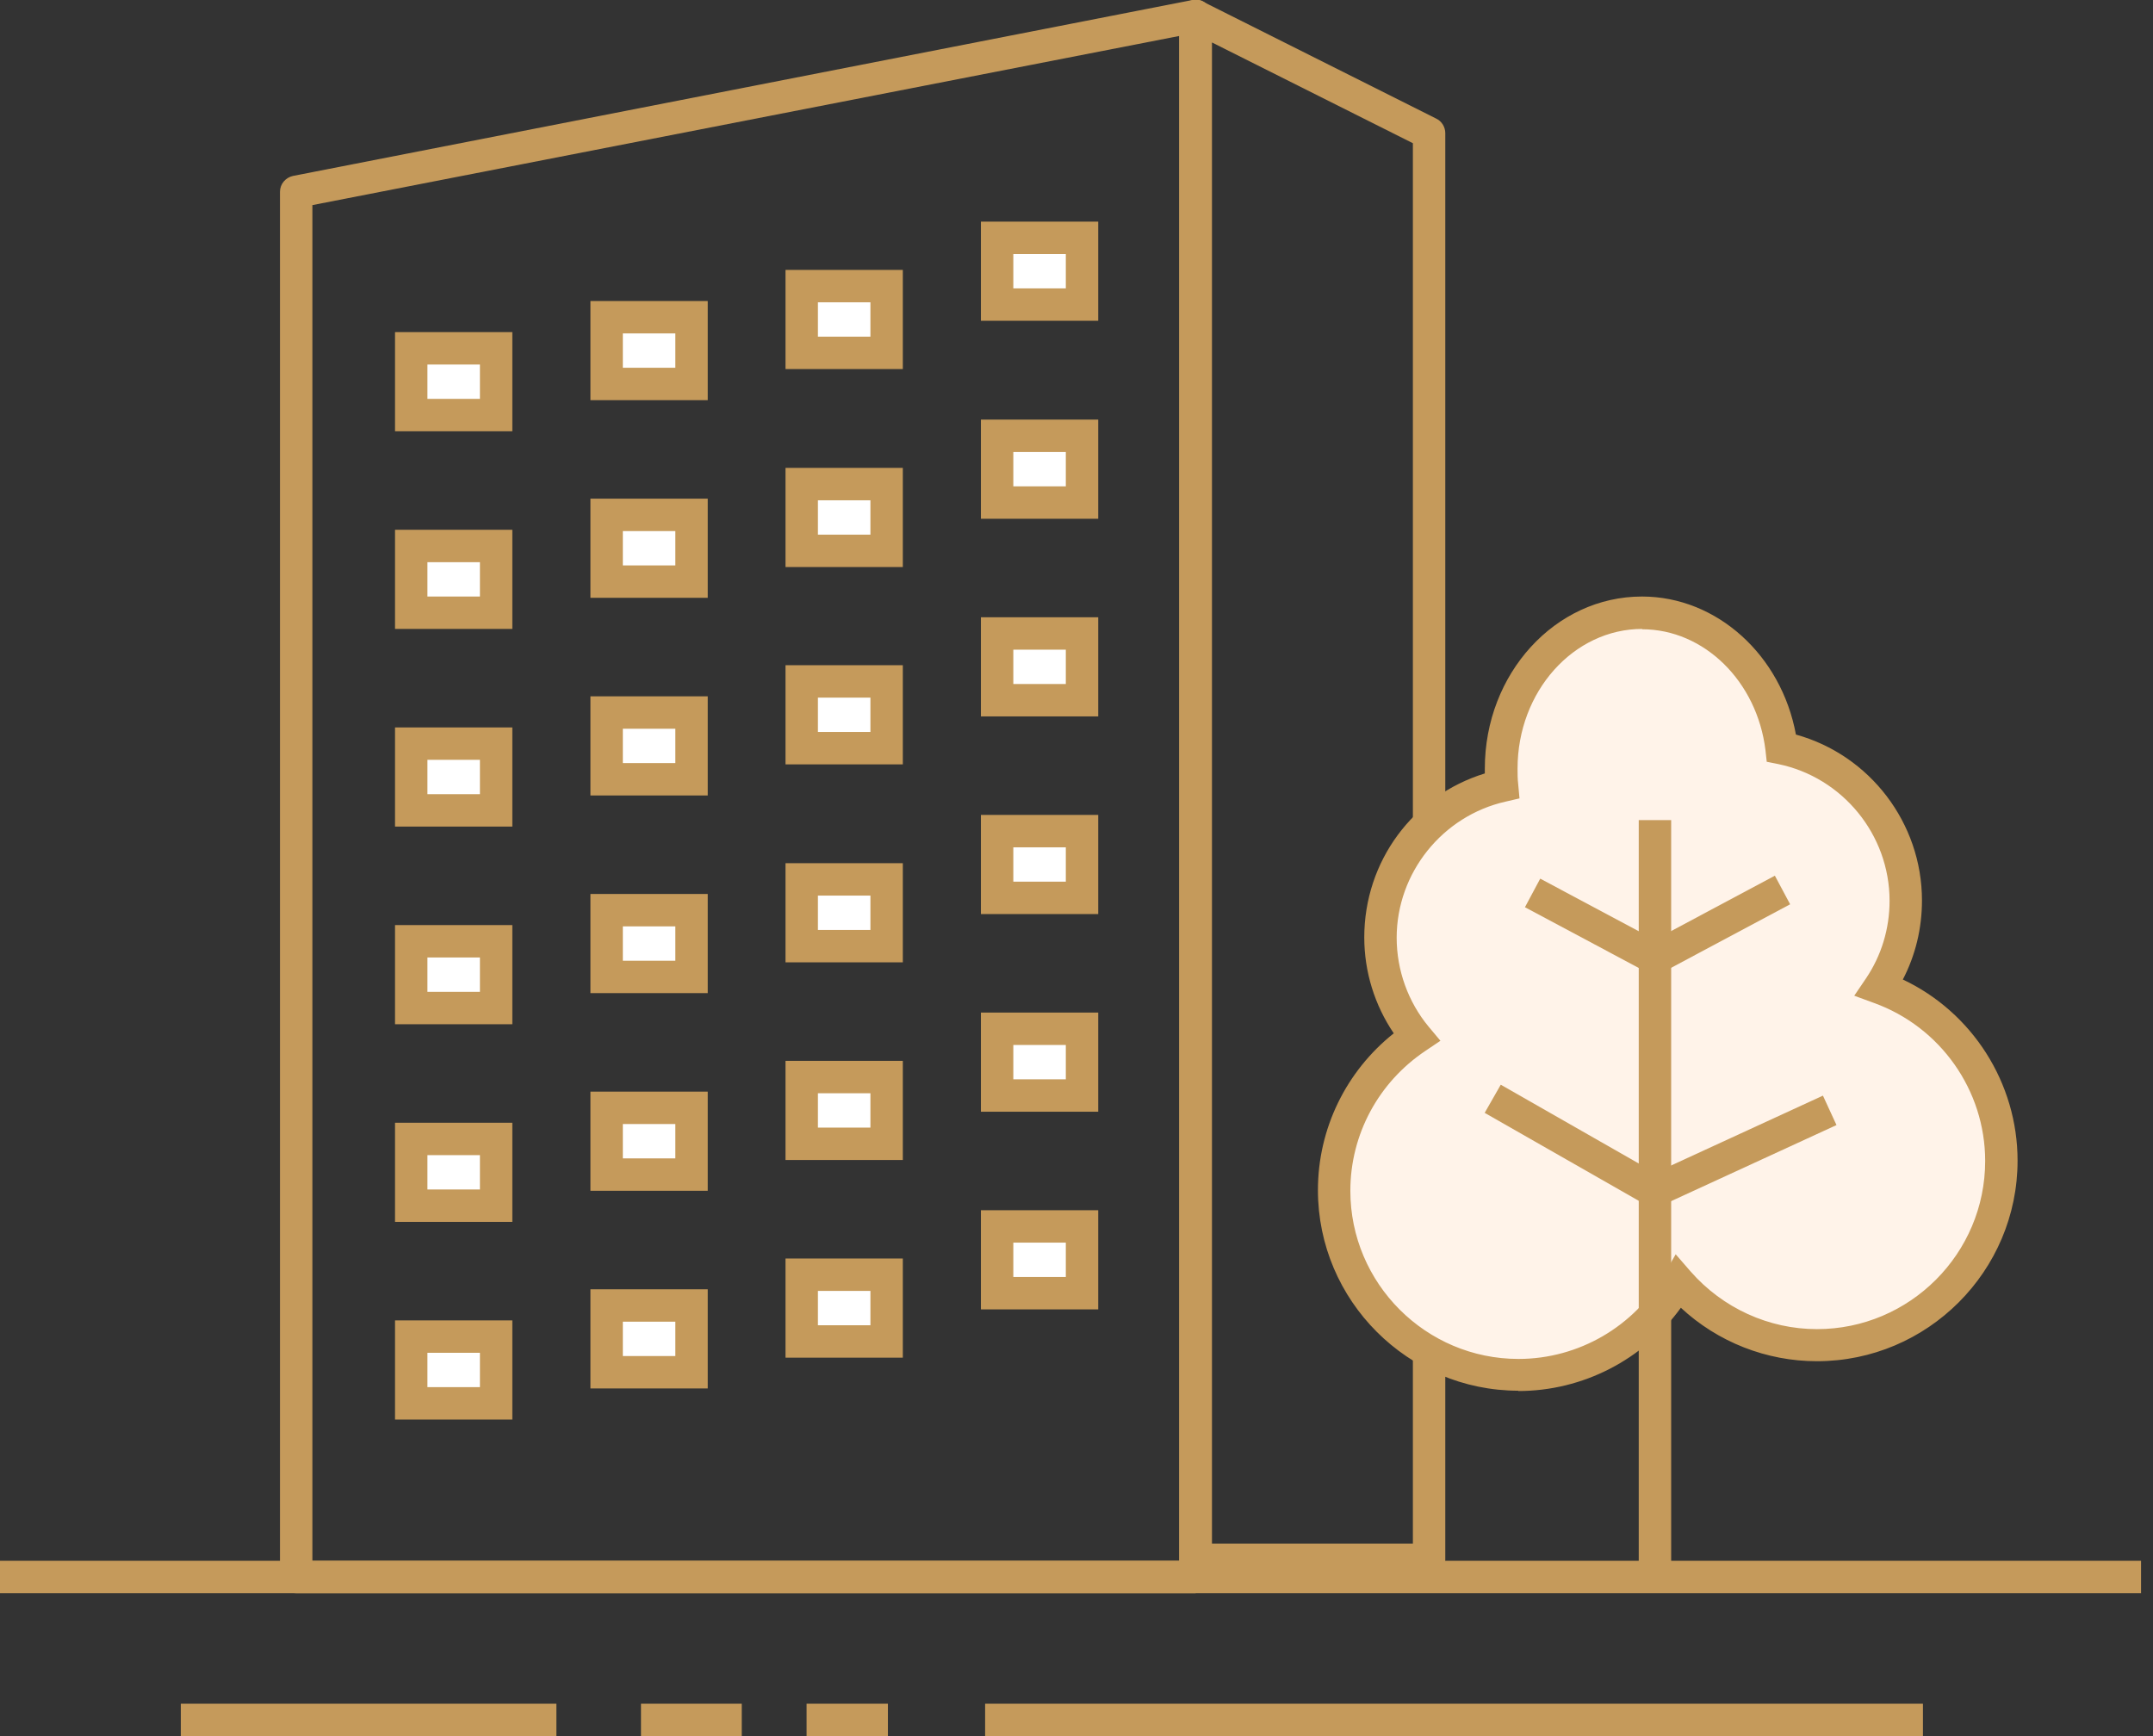 <svg width="124" height="100" viewBox="0 0 124 100" fill="none" xmlns="http://www.w3.org/2000/svg">
<rect x="0" y="0" width="124" height="100" fill="#333333" stroke="none"/>
<g clip-path="url(#clip0_2_252)">
<path d="M68.869 91.769H17.059C16.536 91.769 16.125 91.359 16.125 90.836V11.049C16.125 10.601 16.443 10.228 16.872 10.134L68.682 2.28547e-05C68.944 -0.056 69.242 2.28509e-05 69.448 0.187C69.671 0.355 69.783 0.635 69.783 0.915V90.817C69.783 91.34 69.373 91.751 68.85 91.751L68.869 91.769ZM17.992 89.903H67.917V2.072L17.992 11.814V89.884V89.903Z" fill="#C59A5B"/>
<path d="M82.288 90.78H68.85C68.328 90.78 67.917 90.37 67.917 89.847V0.933C67.917 0.616 68.085 0.317 68.365 0.131C68.645 -0.037 68.981 -0.056 69.28 0.093L82.717 6.831C83.035 6.98 83.24 7.316 83.24 7.671V89.828C83.24 90.351 82.829 90.761 82.307 90.761L82.288 90.78ZM69.802 88.914H81.374V8.249L69.802 2.445V88.914Z" fill="#C59A5B"/>
<path d="M108.249 56.85C109.201 55.413 109.78 53.695 109.78 51.848C109.78 47.518 106.7 43.897 102.613 43.057C102.09 38.671 98.694 35.274 94.588 35.274C90.108 35.274 86.469 39.287 86.469 44.252C86.469 44.587 86.469 44.905 86.525 45.222C82.512 46.118 79.526 49.701 79.526 53.975C79.526 56.159 80.31 58.137 81.598 59.705C78.742 61.609 76.857 64.856 76.857 68.552C76.857 74.412 81.616 79.171 87.477 79.171C91.415 79.171 94.868 77.006 96.697 73.815C98.638 76.036 101.493 77.454 104.685 77.454C110.545 77.454 115.304 72.695 115.304 66.835C115.304 62.225 112.374 58.324 108.268 56.85" fill="#FFF3E9"/>
<path d="M87.458 80.105C81.094 80.105 75.905 74.916 75.905 68.552C75.905 65.006 77.529 61.702 80.272 59.519C79.171 57.895 78.574 55.972 78.574 53.994C78.574 49.608 81.392 45.819 85.517 44.55C85.517 44.457 85.517 44.364 85.517 44.27C85.517 38.802 89.567 34.36 94.569 34.36C98.88 34.36 102.594 37.738 103.434 42.311C107.689 43.486 110.694 47.406 110.694 51.866C110.694 53.471 110.321 55.021 109.593 56.42C113.587 58.305 116.2 62.374 116.2 66.853C116.2 73.218 111.012 78.406 104.647 78.406C101.736 78.406 98.936 77.305 96.808 75.327C94.644 78.313 91.172 80.123 87.439 80.123L87.458 80.105ZM94.588 36.226C90.631 36.226 87.402 39.828 87.402 44.27C87.402 44.569 87.402 44.867 87.439 45.166L87.514 45.987L86.711 46.174C83.072 46.995 80.44 50.28 80.44 54.013C80.44 55.879 81.094 57.708 82.288 59.145L82.96 59.948L82.102 60.526C79.395 62.337 77.772 65.342 77.772 68.589C77.772 73.927 82.12 78.275 87.458 78.275C90.911 78.275 94.14 76.409 95.857 73.386L96.51 72.247L97.368 73.236C99.216 75.345 101.866 76.558 104.647 76.558C109.985 76.558 114.334 72.21 114.334 66.872C114.334 62.803 111.758 59.145 107.913 57.764L106.794 57.353L107.465 56.364C108.361 55.039 108.828 53.49 108.828 51.885C108.828 48.078 106.122 44.774 102.408 44.009L101.754 43.878L101.68 43.206C101.194 39.25 98.152 36.245 94.569 36.245L94.588 36.226Z" fill="#C59A5B"/>
<path d="M96.249 47.238H94.382V90.836H96.249V47.238Z" fill="#C59A5B"/>
<path d="M88.707 50.61L87.828 52.256L94.891 56.026L95.77 54.38L88.707 50.61Z" fill="#C59A5B"/>
<path d="M102.222 50.44L95.159 54.21L96.038 55.857L103.101 52.087L102.222 50.44Z" fill="#C59A5B"/>
<path d="M86.435 62.479L85.509 64.1L94.845 69.431L95.77 67.81L86.435 62.479Z" fill="#C59A5B"/>
<path d="M104.99 63.108L95.207 67.61L95.988 69.305L105.771 64.804L104.99 63.108Z" fill="#C59A5B"/>
<path d="M123.311 89.903H0V91.769H123.311V89.903Z" fill="#C59A5B"/>
<path d="M32.045 98.134H10.414V100H32.045V98.134Z" fill="#C59A5B"/>
<path d="M42.721 98.134H36.917V100H42.721V98.134Z" fill="#C59A5B"/>
<path d="M51.138 98.134H46.454V100H51.138V98.134Z" fill="#C59A5B"/>
<path d="M110.75 98.134H56.737V100H110.75V98.134Z" fill="#C59A5B"/>
<path d="M28.574 20.064H23.684V23.908H28.574V20.064Z" fill="white"/>
<path d="M29.507 24.841H22.751V19.13H29.507V24.841ZM24.617 22.975H27.641V20.997H24.617V22.975Z" fill="#C59A5B"/>
<path d="M39.828 18.272H34.938V22.116H39.828V18.272Z" fill="white"/>
<path d="M40.761 23.05H34.005V17.339H40.761V23.05ZM35.872 21.183H38.895V19.205H35.872V21.183Z" fill="#C59A5B"/>
<path d="M51.064 16.499H46.174V20.343H51.064V16.499Z" fill="white"/>
<path d="M51.997 21.258H45.241V15.547H51.997V21.258ZM47.107 19.392H50.131V17.413H47.107V19.392Z" fill="#C59A5B"/>
<path d="M62.318 13.718H57.428V17.563H62.318V13.718Z" fill="white"/>
<path d="M63.251 18.477H56.495V12.766H63.251V18.477ZM58.361 16.611H61.385V14.632H58.361V16.611Z" fill="#C59A5B"/>
<path d="M28.574 31.448H23.684V35.293H28.574V31.448Z" fill="white"/>
<path d="M29.507 36.226H22.751V30.515H29.507V36.226ZM24.617 34.36H27.641V32.382H24.617V34.36Z" fill="#C59A5B"/>
<path d="M39.828 29.675H34.938V33.52H39.828V29.675Z" fill="white"/>
<path d="M40.761 34.434H34.005V28.723H40.761V34.434ZM35.872 32.568H38.895V30.59H35.872V32.568Z" fill="#C59A5B"/>
<path d="M51.064 27.884H46.174V31.728H51.064V27.884Z" fill="white"/>
<path d="M51.997 32.661H45.241V26.95H51.997V32.661ZM47.107 30.795H50.131V28.817H47.107V30.795Z" fill="#C59A5B"/>
<path d="M62.318 25.103H57.428V28.947H62.318V25.103Z" fill="white"/>
<path d="M63.251 29.881H56.495V24.169H63.251V29.881ZM58.361 28.014H61.385V26.036H58.361V28.014Z" fill="#C59A5B"/>
<path d="M28.574 42.833H23.684V46.678H28.574V42.833Z" fill="white"/>
<path d="M29.507 47.611H22.751V41.9H29.507V47.611ZM24.617 45.745H27.641V43.766H24.617V45.745Z" fill="#C59A5B"/>
<path d="M39.828 41.06H34.938V44.905H39.828V41.06Z" fill="white"/>
<path d="M40.761 45.819H34.005V40.108H40.761V45.819ZM35.872 43.953H38.895V41.975H35.872V43.953Z" fill="#C59A5B"/>
<path d="M51.064 39.268H46.174V43.113H51.064V39.268Z" fill="white"/>
<path d="M51.997 44.028H45.241V38.316H51.997V44.028ZM47.107 42.161H50.131V40.183H47.107V42.161Z" fill="#C59A5B"/>
<path d="M62.318 36.487H57.428V40.332H62.318V36.487Z" fill="white"/>
<path d="M63.251 41.265H56.495V35.554H63.251V41.265ZM58.361 39.399H61.385V37.421H58.361V39.399Z" fill="#C59A5B"/>
<path d="M28.574 54.218H23.684V58.063H28.574V54.218Z" fill="white"/>
<path d="M29.507 58.996H22.751V53.285H29.507V58.996ZM24.617 57.13H27.641V55.151H24.617V57.13Z" fill="#C59A5B"/>
<path d="M39.828 52.445H34.938V56.29H39.828V52.445Z" fill="white"/>
<path d="M40.761 57.204H34.005V51.493H40.761V57.204ZM35.872 55.338H38.895V53.359H35.872V55.338Z" fill="#C59A5B"/>
<path d="M51.064 50.653H46.174V54.498H51.064V50.653Z" fill="white"/>
<path d="M51.997 55.431H45.241V49.72H51.997V55.431ZM47.107 53.565H50.131V51.586H47.107V53.565Z" fill="#C59A5B"/>
<path d="M62.318 47.872H57.428V51.717H62.318V47.872Z" fill="white"/>
<path d="M63.251 52.65H56.495V46.939H63.251V52.65ZM58.361 50.784H61.385V48.806H58.361V50.784Z" fill="#C59A5B"/>
<path d="M28.574 65.603H23.684V69.448H28.574V65.603Z" fill="white"/>
<path d="M29.507 70.381H22.751V64.67H29.507V70.381ZM24.617 68.514H27.641V66.536H24.617V68.514Z" fill="#C59A5B"/>
<path d="M39.828 63.83H34.938V67.674H39.828V63.83Z" fill="white"/>
<path d="M40.761 68.589H34.005V62.878H40.761V68.589ZM35.872 66.723H38.895V64.744H35.872V66.723Z" fill="#C59A5B"/>
<path d="M51.064 62.038H46.174V65.883H51.064V62.038Z" fill="white"/>
<path d="M51.997 66.816H45.241V61.105H51.997V66.816ZM47.107 64.95H50.131V62.971H47.107V64.95Z" fill="#C59A5B"/>
<path d="M62.318 59.257H57.428V63.102H62.318V59.257Z" fill="white"/>
<path d="M63.251 64.035H56.495V58.324H63.251V64.035ZM58.361 62.169H61.385V60.19H58.361V62.169Z" fill="#C59A5B"/>
<path d="M28.574 77.006H23.684V80.851H28.574V77.006Z" fill="white"/>
<path d="M29.507 81.766H22.751V76.055H29.507V81.766ZM24.617 79.899H27.641V77.921H24.617V79.899Z" fill="#C59A5B"/>
<path d="M39.828 75.215H34.938V79.059H39.828V75.215Z" fill="white"/>
<path d="M40.761 79.974H34.005V74.263H40.761V79.974ZM35.872 78.108H38.895V76.129H35.872V78.108Z" fill="#C59A5B"/>
<path d="M51.064 73.423H46.174V77.268H51.064V73.423Z" fill="white"/>
<path d="M51.997 78.201H45.241V72.49H51.997V78.201ZM47.107 76.335H50.131V74.356H47.107V76.335Z" fill="#C59A5B"/>
<path d="M62.318 70.642H57.428V74.487H62.318V70.642Z" fill="white"/>
<path d="M63.251 75.42H56.495V69.709H63.251V75.42ZM58.361 73.554H61.385V71.575H58.361V73.554Z" fill="#C59A5B"/>
</g>
<defs>
<clipPath id="clip0_2_252">
<rect width="123.311" height="100" fill="white"/>
</clipPath>
</defs>
</svg>
